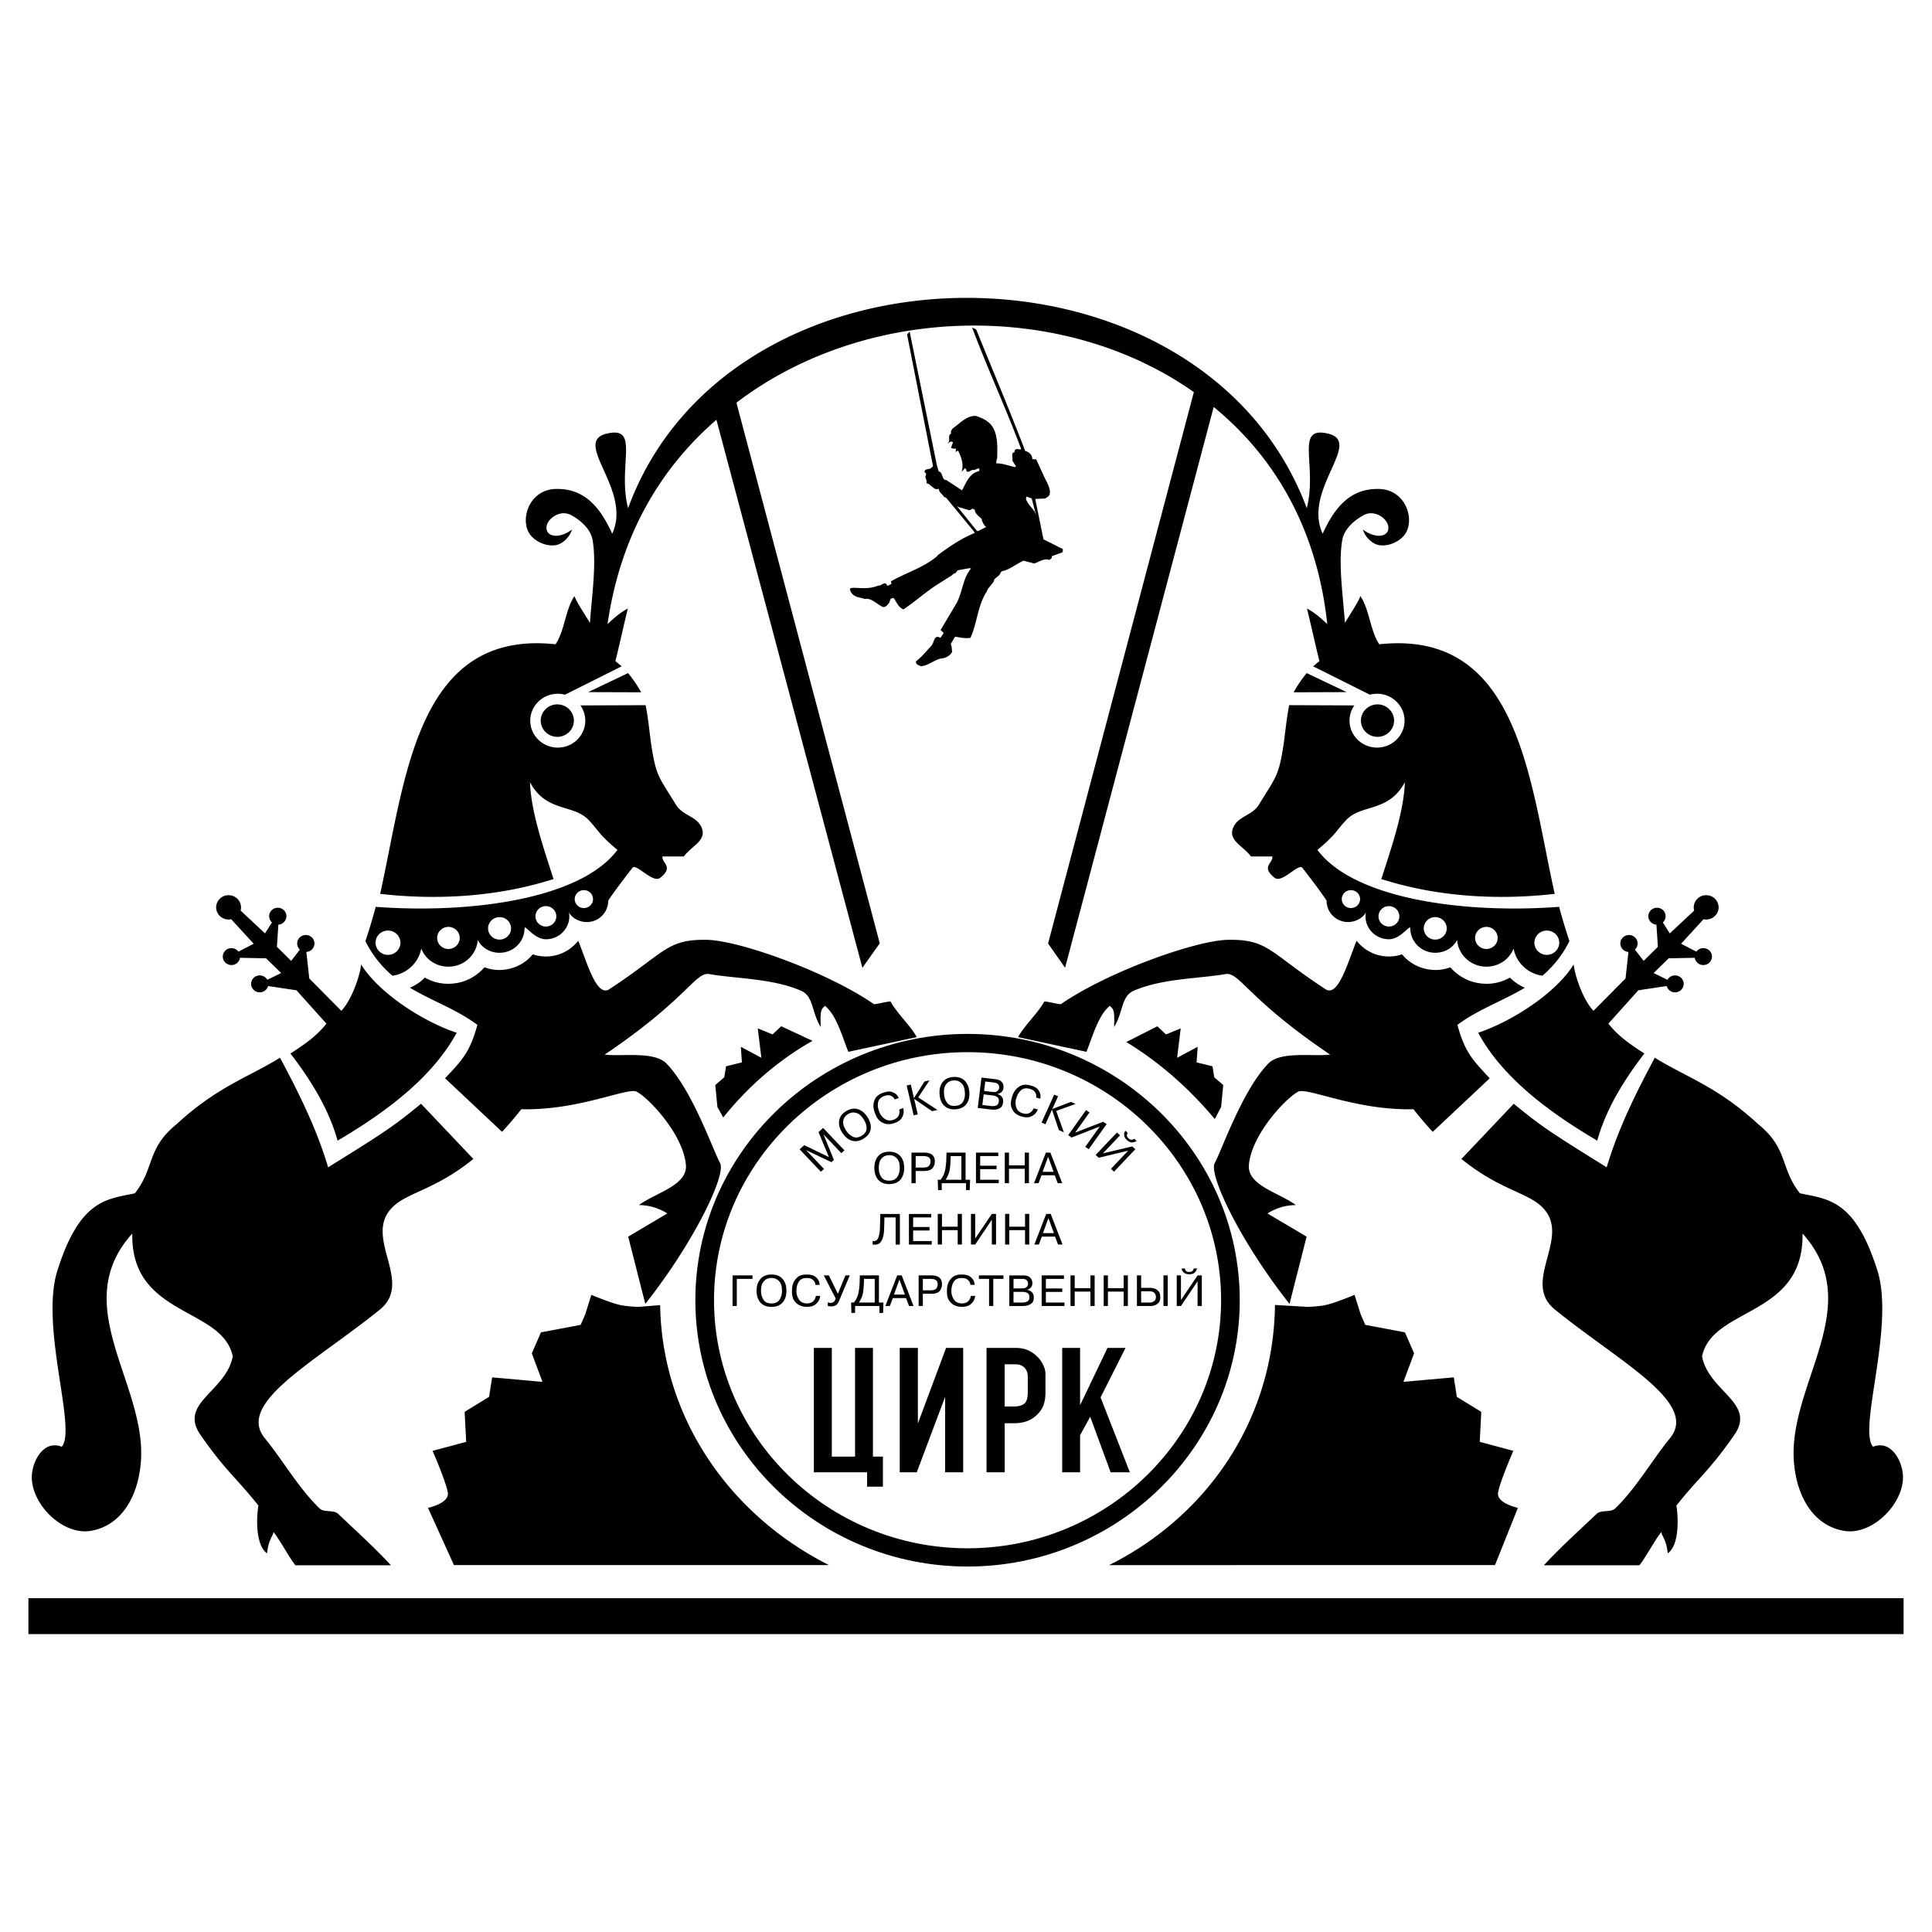 <svg xmlns="http://www.w3.org/2000/svg" width="2500" height="2500" viewBox="0 0 192.756 192.756"><g fill-rule="evenodd" clip-rule="evenodd"><path fill="#fff" d="M0 0h192.756v192.756H0V0z"/><path d="M134.782 88.81c.504 0 .914.401.914.894s-.41.894-.914.894c-.502 0-.913-.401-.913-.894s.411-.894.913-.894zm3.791 1.595c.573 0 1.04.458 1.04 1.018s-.467 1.018-1.04 1.018c-.572 0-1.04-.457-1.04-1.018s.468-1.018 1.04-1.018zm4.621 1.096c.631 0 1.146.504 1.146 1.122 0 .617-.516 1.121-1.146 1.121s-1.146-.504-1.146-1.121a1.137 1.137 0 0 1 1.146-1.122zm5.102.975c.62 0 1.126.495 1.126 1.102s-.506 1.102-1.126 1.102-1.126-.495-1.126-1.102.506-1.102 1.126-1.102zm6.031.365c.683 0 1.239.545 1.239 1.213s-.557 1.214-1.239 1.214c-.684 0-1.24-.545-1.24-1.214 0-.667.557-1.213 1.24-1.213zm10.773 12.686c-1.841 3.452-3.615 6.969-4.802 10.935-5.66-3.516-6.497-4.071-9.271-6.34l-5.219 5.507c3.689 2.989 6.36 3.293 7.902 4.66 3.353 2.97-2.063 7.539 1.419 10.362 6.471 5.245 14.385 9.3 11.485 12.84-1.789 2.185-3.385 5.007-5.463 7.001-.479.459-1.382.095-1.865.557-1.767 1.685-3.551 3.275-5.255 5.12h9.526c.497-.559 1.695-2.757 2.193-3.315.065.439.504.744.64 2.12 1.145-.783 1.077-3.505.864-4.762 2.274-2.864 3.292-3.467 5.775-7.047 2.222-3.203-2.529-4.296-3.216-7.834 1.015-4.958 10.195-3.922 10.023-12.264 6.463 7.176-1.434 14.988-.86 22.743.257 3.477 1.937 6.412 5.018 6.926 2.731.456 5.786-2.536 5.866-5.246.048-1.616-1.151-3.885-2.985-3.147-1.536-1.745 2.205-11.999.427-17.605-2.236-7.046-4.872-7.082-7.728-7.683-2.012-2.582-1.137-4.447-4.167-6.902-4.04-3.743-7.257-4.721-10.307-6.626zm-27.666-35.25c.911 0 1.654.728 1.654 1.619s-.743 1.619-1.654 1.619c-.912 0-1.655-.728-1.655-1.619s.742-1.619 1.655-1.619zm-8.365-1.207c.371-.67.813-1.326 1.304-1.914l3.985 1.897-5.289.017zm38.053 28.247c.475 0 .862.379.862.843a.856.856 0 0 1-.862.845.864.864 0 0 1-.834-.629l-2.832.426c-.949 1.054-2.037 2.271-2.985 3.325 1.011 1.298 2.331 2.169 3.589 2.98-2.277 2.959-3.9 5.797-4.703 8.696-5.26-3.092-9.592-6.538-11.881-10.765 3.432-1.147 7.793-3.997 9.529-6.811.165 1.398 1.072 3.709 1.98 4.621l3.195-3.227.291-2.648a.853.853 0 0 1-.81-.842c0-.464.388-.844.862-.844s.862.379.862.844c0 .24-.104.457-.269.611l.87 1.126 1.421-1.404-.146-2.213a.854.854 0 0 1-.805-.841c0-.465.388-.844.862-.844.476 0 .862.379.862.844a.836.836 0 0 1-.278.621l.691 1.095 2.438-2.279a1.167 1.167 0 0 1-.045-.32c0-.668.558-1.213 1.241-1.213s1.24.545 1.24 1.213-.558 1.213-1.24 1.213c-.091 0-.179-.009-.264-.027l-2.242 2.445 1.523.786a.867.867 0 0 1 .698-.349c.474 0 .861.379.861.844a.855.855 0 0 1-.861.843.857.857 0 0 1-.854-.724l-2.6.054-1.505 1.467 1.378.676a.88.88 0 0 1 .761-.438zm-31.773-3.46c-.861 2.091-1.817 5.675-3.105 4.834-5.632-3.682-5.686-4.991-9.736-4.924-3.158.053-11.912 3.139-16.674 6.424-.64-.07-.994-.21-1.634-.28-.711 1.258-1.922 2.305-2.632 3.562 2.274.489 4.549.979 6.824 1.467.552-1.305 1.152-3.656 2.333-4.581.466.378.467.661.43 2.104.91-1.468.705-3.056 1.93-3.601 2.831-1.259 6.654-1.225 9.171-1.677 1.412-.253 2.173 2.453 10.454 8.034-1.777.209-4.964-.369-6.188.909-2.597 2.711-4.598 8.574-5.333 9.92-.613 1.122 2.48 7.726 7.465 14.042l1.706-6.707c-.925-.559-2.978-1.76-3.902-2.318a5.35 5.35 0 0 1 2.833-.835c-1.706-1.258-4.895-1.962-4.687-4.042.304-3.049 3.67-6.603 4.901-7.267.893-.481 5.751 1.888 11.516 1.745.663.84 1.305 1.589 1.924 2.258l5.685-5.342c-1.79-1.92-2.456-2.592-3.226-5.33 2.096-1.563 4.56-2.398 6.734-3.707a4.556 4.556 0 0 1-1.49-1.009c-1.171.659-2.452.775-3.743.415-.896-.298-1.588-.748-2.208-1.447-1.683.651-3.699.097-4.813-1.291a4.084 4.084 0 0 1-4.535-1.356zm21.232.038a10.77 10.77 0 0 1-2.695 3.451c-1.42-.181-2.614-1.289-2.877-2.707-.426 1.075-1.469 1.805-2.713 1.805-1.543 0-2.812-1.178-2.921-2.662-.415.782-1.22 1.276-2.181 1.276-1.371 0-2.489-1.094-2.489-2.435 0-.457-.938 1.087-2.132 1.087-1.287 0-2.337-1.027-2.337-2.287 0-.138.012-.273.068-.413-.358.586-1.04.981-1.813.981a2.13 2.13 0 0 1-2.139-2.144c-.601-.906-1.727-2.39-2.42-3.27-.404-.462-2.027 1.596-2.772.994-1.388-1.121-.143-1.423-.214-2.122h-2.133c-.781-1.048-2.247-1.568-1.811-2.794.437-1.227 1.909-1.246 2.591-2.361 1.704-2.792 1.979-2.798 2.47-6.015.123-.809.303-2.681.56-3.924l6.504.025a2.625 2.625 0 0 0-.484 1.521c0 1.48 1.233 2.686 2.745 2.686s2.746-1.206 2.746-2.686-1.234-2.686-2.746-2.686c-.249 0-.49.033-.72.094l-5.657-2.831c.204-.166.412-.349.628-.52-.355-1.397-.89-3.847-1.245-5.244.653.321 1.345.906 2.029 1.552-1.022-9.544-5.274-16.708-11.333-21.662l-14.826 55.952-1.696-2.425 14.543-55.008c-13.059-9.212-32.667-8.82-45.638 1.054l14.301 53.937-1.733 2.442-14.564-54.677c-5.64 4.895-9.588 11.576-10.863 20.388.685-.646 1.376-1.231 2.029-1.552-.355 1.397-.889 3.846-1.245 5.244.215.171.424.354.627.52l-5.657 2.831a2.796 2.796 0 0 0-.719-.094c-1.512 0-2.746 1.206-2.746 2.686s1.233 2.686 2.746 2.686 2.745-1.206 2.745-2.686c0-.564-.179-1.088-.484-1.521l6.504-.025c.256 1.243.436 3.115.559 3.924.491 3.217.766 3.222 2.47 6.015.681 1.115 2.154 1.135 2.591 2.361.436 1.226-1.029 1.746-1.811 2.794H66.09c-.071.699 1.173 1-.213 2.122-.746.602-2.369-1.456-2.772-.994-.693.879-1.82 2.363-2.42 3.27a2.13 2.13 0 0 1-2.139 2.144c-.773 0-1.455-.395-1.813-.981.056.14.069.275.069.413 0 1.26-1.05 2.287-2.337 2.287-1.193 0-2.132-1.544-2.132-1.087 0 1.341-1.118 2.435-2.489 2.435-.961 0-1.766-.495-2.181-1.276-.108 1.484-1.378 2.662-2.921 2.662-1.245 0-2.288-.729-2.713-1.805-.262 1.418-1.457 2.526-2.877 2.707a10.795 10.795 0 0 1-2.695-3.451h120.124v-.001zm0 0a57.661 57.661 0 0 1-1.026-3.42c-9.636.719-20.503-.829-24.115-5.68 1.853-1.539 1.848-1.894 2.853-2.964 1.546-1.646 4.249-.75 5.87-3.79-.099 3.008-1.401 6.685-2.354 9.69-.054-.178 6.632 2.666 17.304 1.449-2.535-11.417-3.576-26.397-17.502-24.9-.924-1.397-.957-3.408-1.881-4.805-.291.734-1.013 1.766-1.547 2.674-.182-2.664-.677-5.875-.265-8.275.186-1.076 1.187-1.977 2.169-2.494 1.114-.588 2.498.44 2.432 1.351-.06.827-1.269 1.057-2.538.104.177.675.887 1.443 1.64 1.559.86.132 1.867-.288 2.432-.936 1.22-1.397.296-4.623-2.485-4.676-2.78-.054-4.37 1.731-5.604 4.468-2.027-4.364 4.025-9.122.582-9.976-3.443-.855-1.075 3.135-2.168 7.43-10.447-27.981-57.434-27.981-67.715 0-1.093-4.295 1.276-8.285-2.168-7.43-3.443.854 2.608 5.612.582 9.976-1.233-2.736-2.824-4.522-5.604-4.468-2.781.053-3.705 3.278-2.485 4.676.565.648 1.572 1.067 2.433.936.752-.115 1.463-.883 1.639-1.559-1.269.953-2.478.723-2.538-.104-.066-.91 1.317-1.939 2.432-1.351.981.518 1.982 1.418 2.168 2.494.413 2.4-.082 5.611-.265 8.275-.533-.908-1.255-1.939-1.547-2.674-.924 1.397-.956 3.408-1.88 4.805-13.926-1.498-14.967 13.482-17.502 24.9 10.672 1.217 17.357-1.627 17.304-1.449-.952-3.005-2.255-6.683-2.354-9.69 1.621 3.04 4.324 2.144 5.87 3.79 1.004 1.07 1 1.425 2.853 2.964-3.612 4.851-14.48 6.398-24.115 5.68a59.2 59.2 0 0 1-1.026 3.42h120.121zM58.254 88.81c-.504 0-.914.401-.914.894s.41.894.914.894c.503 0 .913-.401.913-.894s-.41-.894-.913-.894zm-3.791 1.595c-.573 0-1.04.458-1.04 1.018s.467 1.018 1.04 1.018 1.04-.457 1.04-1.018-.467-1.018-1.04-1.018zm-4.621 1.096c-.631 0-1.146.504-1.146 1.122 0 .617.515 1.121 1.146 1.121.63 0 1.146-.504 1.146-1.121 0-.618-.515-1.122-1.146-1.122zm-5.101.975c-.621 0-1.126.495-1.126 1.102s.505 1.102 1.126 1.102c.62 0 1.125-.495 1.125-1.102s-.506-1.102-1.125-1.102zm-6.031.365c-.683 0-1.24.545-1.24 1.213s.557 1.214 1.24 1.214 1.24-.545 1.24-1.214c0-.667-.557-1.213-1.24-1.213zm-10.773 12.686c1.84 3.452 3.615 6.969 4.801 10.935 5.66-3.516 6.498-4.071 9.271-6.34l5.218 5.507c-3.689 2.989-6.36 3.293-7.902 4.66-3.352 2.97 2.063 7.539-1.419 10.362-6.471 5.245-14.385 9.3-11.485 12.84 1.789 2.185 3.385 5.007 5.463 7.001.479.459 1.382.095 1.866.557 1.767 1.685 3.551 3.275 5.254 5.12h-9.525c-.498-.559-1.696-2.757-2.194-3.315-.065.439-.503.744-.639 2.12-1.145-.783-1.078-3.505-.864-4.762-2.275-2.864-3.292-3.467-5.776-7.047-2.222-3.203 2.529-4.296 3.216-7.834-1.015-4.958-10.195-3.922-10.024-12.264-6.463 7.176 1.433 14.988.86 22.743-.257 3.477-1.937 6.412-5.017 6.926-2.732.456-5.787-2.536-5.867-5.246-.047-1.616 1.152-3.885 2.986-3.147 1.536-1.745-2.206-11.999-.426-17.605 2.235-7.046 4.871-7.082 7.727-7.683 2.012-2.582 1.136-4.447 4.167-6.902 4.041-3.743 7.258-4.721 10.309-6.626zm27.666-35.25c-.912 0-1.655.728-1.655 1.619s.743 1.619 1.655 1.619 1.655-.728 1.655-1.619-.743-1.619-1.655-1.619zm8.364-1.207a12.26 12.26 0 0 0-1.304-1.914l-3.984 1.897 5.288.017zM25.915 97.317a.855.855 0 0 0-.863.843c0 .465.388.845.863.845a.86.86 0 0 0 .833-.629l2.833.426c.949 1.054 2.037 2.271 2.986 3.325-1.011 1.298-2.331 2.169-3.59 2.98 2.278 2.959 3.9 5.797 4.703 8.696 5.261-3.092 9.592-6.538 11.882-10.765-3.433-1.147-7.794-3.997-9.53-6.811-.165 1.398-1.072 3.709-1.98 4.621l-3.195-3.227-.292-2.648a.853.853 0 0 0 .81-.842c0-.464-.388-.844-.863-.844s-.862.379-.862.844c0 .24.103.457.269.611l-.87 1.126-1.421-1.404.145-2.213a.854.854 0 0 0 .805-.841c0-.465-.388-.844-.862-.844s-.862.379-.862.844c0 .245.108.466.279.621l-.692 1.095-2.438-2.279c.029-.102.044-.209.044-.32 0-.668-.557-1.213-1.241-1.213-.683 0-1.24.545-1.24 1.213s.557 1.213 1.24 1.213c.09 0 .179-.009.263-.027l2.242 2.445-1.523.786a.87.87 0 0 0-.698-.349.855.855 0 0 0-.862.844c0 .464.387.843.862.843a.859.859 0 0 0 .854-.724l2.601.054 1.505 1.467-1.378.676a.87.87 0 0 0-.757-.438zm31.773-3.46c.861 2.091 1.816 5.675 3.104 4.834 5.632-3.682 5.686-4.991 9.737-4.924 3.158.053 11.912 3.139 16.673 6.424.64-.07.994-.21 1.634-.28.711 1.258 1.921 2.305 2.632 3.562l-6.825 1.467c-.552-1.305-1.152-3.656-2.333-4.581-.466.378-.467.661-.429 2.104-.911-1.468-.705-3.056-1.93-3.601-2.831-1.259-6.654-1.225-9.171-1.677-1.412-.253-2.173 2.453-10.455 8.034 1.777.209 4.964-.369 6.188.909 2.596 2.711 4.598 8.574 5.333 9.92.613 1.122-2.48 7.726-7.465 14.042l-1.706-6.707c.924-.559 2.978-1.76 3.902-2.318a5.35 5.35 0 0 0-2.833-.835c1.706-1.258 4.895-1.962 4.687-4.042-.304-3.049-3.67-6.603-4.901-7.267-.892-.481-5.751 1.888-11.516 1.745a37.846 37.846 0 0 1-1.924 2.258l-5.684-5.342c1.79-1.92 2.456-2.592 3.225-5.33-2.096-1.563-4.56-2.398-6.734-3.707a4.556 4.556 0 0 0 1.49-1.009c1.171.659 2.452.775 3.744.415a4.87 4.87 0 0 0 2.208-1.447c1.683.651 3.699.097 4.813-1.291a4.086 4.086 0 0 0 4.536-1.356zM2.835 159.454h187.086v3.584H2.835v-3.584z"/><path d="M96.533 103.153c14.957 0 27.157 11.936 27.157 26.57s-12.2 26.57-27.157 26.57c-14.958 0-27.157-11.937-27.157-26.57 0-14.634 12.2-26.57 27.157-26.57zm0 1.821c13.933 0 25.296 11.118 25.296 24.75 0 13.631-11.363 24.749-25.296 24.749s-25.296-11.118-25.296-24.749c0-13.632 11.364-24.75 25.296-24.75z"/><path d="M88.722 118.139c-.482-.003-.851-.148-1.105-.438-.255-.289-.383-.682-.383-1.178 0-.491.13-.884.389-1.177.259-.294.625-.44 1.099-.44.477 0 .844.146 1.102.44.258.293.387.686.387 1.177 0 .496-.128.889-.385 1.178-.256.29-.625.435-1.104.435v.003zm0-.346c.356 0 .619-.118.789-.355s.254-.542.254-.915c0-.4-.074-.691-.221-.872a1.014 1.014 0 0 0-.49-.354 1.25 1.25 0 0 0-.332-.045c-.053 0-.122.006-.208.019a.964.964 0 0 0-.267.084c-.144.066-.273.188-.392.364-.117.177-.176.445-.176.805a1.982 1.982 0 0 0 .008.217c.025.263.113.505.263.724.151.219.407.328.772.328zM92.208 114.996c.35 0 .614.072.792.218.178.146.267.365.267.658 0 .258-.076.482-.228.673s-.441.286-.87.286h-.812v1.217h-.42v-3.052h1.271zm-.85 1.489h.766c.28 0 .469-.059.567-.175a.65.65 0 0 0 .147-.431c0-.202-.064-.343-.193-.421s-.303-.117-.521-.117h-.766v1.144zM96.787 117.703l-.038 1.036h-.366v-.691h-2.426v.691h-.366l-.034-1.036h.282c.232-.294.384-.614.454-.961s.111-.72.122-1.117l.017-.629h1.905v2.707h.45zm-1.938-2.361l-.013.378v.037a.14.14 0 0 1-.004.037 8.55 8.55 0 0 1-.067.833c-.04.314-.159.636-.357.965l-.034.054a.817.817 0 0 1-.038.058h1.581v-2.361h-1.068v-.001zM99.428 116.3v.346h-1.636v1.057h1.854v.345h-2.274v-3.052h2.224v.346h-1.804v.958h1.636zM100.668 118.048h-.42v-3.052h.42v1.271h1.568v-1.271h.421v3.052h-.421v-1.436h-1.568v1.436zM103.616 118.048h-.45l1.182-3.052h.45l1.181 3.052h-.449l-.299-.789h-1.32l-.295.789zm1.501-1.135l-.547-1.502-.547 1.502h1.094zM80.427 114.747l-.007.006.087.079 1.703 1.794-.309.279-2.123-2.236.459-.417 2.463 1.191-1.034-2.491.459-.417 2.124 2.236-.309.281-1.702-1.793-.071-.093-.009.008 1.041 2.553-.247.224-2.525-1.204zM86.164 113.604c-.41.247-.802.313-1.175.199-.373-.113-.694-.381-.961-.802-.265-.417-.367-.816-.305-1.2.062-.383.293-.697.695-.941.404-.246.795-.312 1.173-.196.377.116.699.383.963.799.268.421.372.821.31 1.199-.062.378-.296.69-.703.938l.003.004zm-.186-.292c.303-.184.461-.421.477-.71.016-.288-.077-.592-.278-.908-.216-.34-.436-.549-.658-.626a1.037 1.037 0 0 0-.607-.047.943.943 0 0 0-.164.059c-.052.023-.1.049-.144.074-.045.027-.1.068-.166.124a.918.918 0 0 0-.182.209.953.953 0 0 0-.135.511c-.004.212.09.47.284.774a2.408 2.408 0 0 0 .125.181c.163.21.368.37.614.479.247.108.524.068.834-.12zM90.114 110.551c.017.059.029.127.039.205a1.195 1.195 0 0 1-.202.809c-.123.192-.351.35-.684.474a3.612 3.612 0 0 1-.268.079 1.394 1.394 0 0 1-1.119-.208c-.225-.145-.414-.413-.567-.806a5.47 5.47 0 0 1-.1-.302 1.747 1.747 0 0 1-.071-.506c0-.229.063-.461.187-.697.124-.236.375-.425.751-.564.359-.135.65-.168.873-.1.224.067.396.171.52.311.042.049.08.098.112.149.032.051.06.1.084.146l-.4.15a.79.79 0 0 0-.12-.181.782.782 0 0 0-.358-.214c-.154-.049-.349-.028-.584.06-.341.127-.541.334-.599.621-.06.285-.021.604.116.955.114.292.298.526.554.703.254.176.548.202.881.078.256-.096.426-.242.509-.437a.834.834 0 0 0 .041-.575l.405-.15zM92.237 107.9l.501-.112-1.125 1.7 1.916 1.255-.538.119-1.789-1.231.363 1.552-.41.091-.696-2.975.41-.092.317 1.355 1.051-1.662zM95.338 110.677c-.481.029-.859-.092-1.134-.363s-.429-.655-.464-1.15c-.034-.489.068-.89.306-1.199.238-.311.594-.481 1.066-.513.475-.032.853.09 1.13.365.277.276.434.658.468 1.147.034.496-.065.896-.302 1.202-.235.306-.593.475-1.071.507v.004h.001zm-.024-.345c.355-.024.609-.159.762-.408.153-.247.216-.558.19-.93-.028-.399-.121-.685-.281-.855a1.024 1.024 0 0 0-.513-.32 1.015 1.015 0 0 0-.172-.023 1.465 1.465 0 0 0-.163.001 1.576 1.576 0 0 0-.206.032.927.927 0 0 0-.261.102.97.97 0 0 0-.365.39c-.105.185-.146.456-.12.814.002.035.006.071.01.108l.014.108c.044.261.147.495.313.705.165.209.429.3.792.276zM99.284 107.669c.299.035.505.115.621.237a.713.713 0 0 1 .216.521 1.46 1.46 0 0 1-.01.123.61.61 0 0 1-.213.42.71.71 0 0 1-.385.168l-.001.013.049.015a.853.853 0 0 1 .405.288c.103.129.14.304.112.527-.033.272-.132.458-.293.558a1.1 1.1 0 0 1-.517.167c-.074.008-.146.01-.217.005a2.452 2.452 0 0 1-.192-.017l-1.311-.154.375-3.03 1.361.159zm-1.274 2.575l.859.102.036.004a1.02 1.02 0 0 0 .491-.054c.142-.052.226-.186.253-.4.022-.186-.02-.326-.128-.421-.108-.097-.282-.158-.521-.187l-.859-.102-.131 1.058zm.173-1.4l.834.099c.221.026.378.001.474-.074a.48.48 0 0 0 .191-.328.636.636 0 0 0 .006-.092.42.42 0 0 0-.161-.317c-.075-.066-.202-.109-.38-.131l-.847-.1-.117.943zM103.545 110.687a1.328 1.328 0 0 1-.237.393c-.119.14-.286.251-.501.336-.214.085-.493.082-.838-.008-.044-.012-.132-.041-.265-.09s-.266-.129-.398-.24c-.161-.132-.289-.322-.385-.568s-.088-.571.022-.978c.015-.053.047-.154.1-.302.052-.148.134-.299.245-.451.137-.186.326-.339.568-.459.241-.12.557-.13.947-.028.371.097.626.237.768.42.14.183.218.365.235.549a1.288 1.288 0 0 1-.018.353l-.415-.107a.692.692 0 0 0-.151-.594c-.097-.127-.267-.222-.51-.286-.353-.092-.638-.038-.857.16-.22.199-.379.479-.478.843-.082.302-.072.597.029.887.102.288.323.478.668.567.266.069.49.048.674-.063a.846.846 0 0 0 .377-.442l.42.108zM106.848 109.934l.469.204-1.941.701.766 2.127-.504-.218-.679-2.036-.658 1.456-.385-.167 1.265-2.791.383.167-.575 1.271 1.859-.714zM110.063 111.917l.345.236-1.785 2.503-.345-.235 1.446-2.027-2.808 1.097-.345-.235 1.785-2.503.345.234-1.435 2.015 2.797-1.085zM112.963 114.379l.308.28-2.123 2.236-.309-.28 1.721-1.812-2.938.705-.309-.279 2.124-2.236.308.279-1.708 1.8 2.926-.693zm-.447-1.35c-.068.101-.097.192-.085.28.012.087.066.175.165.264.095.087.183.132.266.136a.441.441 0 0 0 .214-.041l.044-.028c.013-.01.024-.021.034-.03l.243.221-.027.018-.028.017a.781.781 0 0 1-.405.114c-.157.003-.323-.075-.5-.236-.146-.132-.232-.26-.26-.382s-.029-.23-.005-.324a.518.518 0 0 1 .047-.128 1.13 1.13 0 0 1 .058-.097l.239.216zM87.059 123.81l.061.008a.345.345 0 0 0 .057.005c.238-.003.396-.134.475-.394a3.45 3.45 0 0 0 .139-.854c0-.024 0-.049.002-.074l.002-.073.029-1.312h1.955v3.053h-.42v-2.707H88.24l-.029 1.053c-.003.091-.007.19-.013.301a2.695 2.695 0 0 1-.038.337c-.04.258-.124.494-.252.708s-.349.32-.66.32a.959.959 0 0 1-.09-.004l-.099-.008v-.359zM92.74 122.419v.346h-1.636v1.057h1.854v.346h-2.274v-3.053h2.224v.346h-1.804v.958h1.636zM93.98 124.168h-.42v-3.053h.42v1.272h1.569v-1.272h.42v3.053h-.42v-1.437H93.98v1.437zM98.954 121.115h.421v3.053h-.421v-2.473l-1.66 2.473h-.421v-3.053h.421v2.456l1.66-2.456zM100.7 124.168h-.421v-3.053h.421v1.272h1.569v-1.272h.419v3.053h-.419v-1.437H100.7v1.437zM103.647 124.168h-.45l1.182-3.053h.45l1.182 3.053h-.45l-.299-.79h-1.32l-.295.79zm1.501-1.136l-.547-1.502-.546 1.502h1.093zM73.509 130.3h-.421v-3.053h1.989v.346h-1.568v2.707zM76.974 130.391c-.482-.003-.851-.149-1.106-.438-.255-.289-.383-.682-.383-1.179 0-.491.13-.883.389-1.177.259-.293.625-.439 1.1-.439.476 0 .843.146 1.102.439.258.294.387.686.387 1.177 0 .497-.128.89-.385 1.179-.257.289-.625.434-1.104.434v.004zm0-.346c.355 0 .618-.119.788-.356.169-.236.254-.542.254-.915 0-.4-.074-.69-.221-.872a1.027 1.027 0 0 0-.49-.354c-.056-.017-.113-.028-.17-.035a1.327 1.327 0 0 0-.37.008.968.968 0 0 0-.267.085c-.143.065-.273.187-.391.364s-.177.444-.177.804l.002.109c.001.037.004.073.006.108.025.264.113.505.263.725.151.219.408.329.773.329zM81.83 129.288a1.222 1.222 0 0 1-.126.439c-.079.165-.21.315-.396.451s-.456.203-.812.203c-.045 0-.138-.007-.279-.021s-.291-.058-.448-.132a1.374 1.374 0 0 1-.521-.452c-.157-.214-.236-.53-.236-.95 0-.055.006-.16.017-.316.011-.157.05-.322.118-.498.084-.214.227-.409.429-.586.202-.178.505-.266.908-.266.384 0 .668.07.852.212.184.141.308.298.372.471.022.061.039.12.05.179.011.06.02.115.025.167h-.429a.719.719 0 0 0-.046-.21.757.757 0 0 0-.257-.325c-.126-.099-.315-.147-.567-.147-.364 0-.626.123-.786.37s-.24.558-.24.934c0 .312.087.596.261.85s.439.38.794.38c.275 0 .486-.076.635-.229a.848.848 0 0 0 .249-.522h.433v-.002zM84.345 127.247h.437l-1.055 2.51c-.112.269-.236.434-.372.493a1.01 1.01 0 0 1-.418.091 1.421 1.421 0 0 1-.256-.025c-.017-.003-.032-.007-.046-.011s-.029-.006-.046-.006v-.357c.028.008.058.016.088.022l.093.019.059.006.055.002h.029a.494.494 0 0 0 .256-.093c.082-.056.15-.175.206-.355l-1.186-2.296h.509l.896 1.835.751-1.835zM88.142 129.954l-.038 1.037h-.366v-.691h-2.426v.691h-.366l-.034-1.037h.282c.232-.293.384-.613.454-.961.07-.347.11-.719.122-1.116l.017-.63h1.904v2.707h.451zm-1.939-2.361l-.013.379v.037a.145.145 0 0 1-.004.037 8.532 8.532 0 0 1-.067.832 2.452 2.452 0 0 1-.357.965l-.034.054c-.011.02-.024.038-.038.058h1.581v-2.361h-1.068v-.001zM88.781 130.3h-.45l1.182-3.053h.45l1.182 3.053h-.45l-.298-.79h-1.32l-.296.79zm1.501-1.136l-.547-1.501-.547 1.501h1.094zM92.923 127.247c.351 0 .614.073.792.219.178.145.267.364.267.658 0 .258-.076.481-.228.672-.151.191-.441.286-.87.286h-.812v1.218h-.42v-3.053h1.271zm-.85 1.489h.766c.28 0 .469-.058.567-.175a.645.645 0 0 0 .147-.43c0-.203-.064-.344-.193-.422-.129-.078-.303-.117-.521-.117h-.766v1.144zM97.292 129.288a1.228 1.228 0 0 1-.127.439c-.078.165-.21.315-.395.451-.186.136-.456.203-.812.203-.045 0-.138-.007-.28-.021s-.291-.058-.448-.132a1.374 1.374 0 0 1-.521-.452c-.157-.214-.235-.53-.235-.95 0-.055.006-.16.017-.316.011-.157.051-.322.118-.498.084-.214.227-.409.429-.586.202-.178.504-.266.908-.266.384 0 .668.07.852.212.184.141.308.298.372.471.022.061.039.12.05.179.012.06.02.115.025.167h-.429a.719.719 0 0 0-.046-.21c-.045-.118-.131-.227-.257-.325s-.315-.147-.567-.147c-.364 0-.627.123-.786.37-.16.247-.24.558-.24.934 0 .312.086.596.26.85s.439.38.795.38c.274 0 .486-.076.635-.229a.847.847 0 0 0 .248-.522h.434v-.002zM97.666 127.593v-.346h2.447v.346H99.1v2.707h-.42v-2.707h-1.014zM102.068 127.247c.3 0 .515.055.646.163a.715.715 0 0 1 .277.491c.004.044.007.085.007.123a.61.61 0 0 1-.16.442.714.714 0 0 1-.361.212v.013l.05.008a.833.833 0 0 1 .438.24c.118.115.177.285.177.51 0 .274-.074.471-.223.588a1.108 1.108 0 0 1-.492.227 1.27 1.27 0 0 1-.214.031c-.07.004-.135.006-.193.006h-1.32v-3.053h1.368v-.001zm-.95 2.707H102.06c.159-.006.307-.043.44-.111.135-.068.202-.211.202-.428 0-.187-.06-.32-.179-.402-.119-.083-.299-.124-.54-.124h-.866v1.065h.001zm0-1.411h.841c.222 0 .375-.043.461-.13a.476.476 0 0 0 .15-.316v-.03c0-.028-.003-.059-.007-.093s-.015-.07-.031-.109a.445.445 0 0 0-.166-.188c-.083-.056-.214-.084-.394-.084h-.854v.95zM105.983 128.552v.345h-1.635v1.057h1.854v.346h-2.275v-3.053h2.224v.346h-1.803v.959h1.635zM107.224 130.3h-.42v-3.053h.42v1.272h1.568v-1.272h.421v3.053h-.421v-1.436h-1.568v1.436zM110.537 130.3h-.42v-3.053h.42v1.272h1.568v-1.272h.421v3.053h-.421v-1.436h-1.568v1.436zM113.851 128.489h.9c.027 0 .09.005.187.013.097.009.201.036.313.082.129.053.247.142.354.268s.159.312.159.556c0 .285-.073.491-.221.619a1.05 1.05 0 0 1-.64.267 2.045 2.045 0 0 1-.151.006h-1.32v-3.053h.42v1.242h-.001zm0 1.465h.842a.851.851 0 0 0 .176-.017.656.656 0 0 0 .315-.156c.096-.082.144-.211.144-.387a.58.58 0 0 0-.149-.393c-.1-.111-.278-.167-.536-.167h-.791v1.12h-.001zm2.649-2.707v3.053h-.421v-3.053h.421zM119.485 127.247h.42v3.053h-.42v-2.473l-1.661 2.473h-.42v-3.053h.42v2.456l1.661-2.456zm-1.265-.69a.41.41 0 0 0 .133.261c.068.057.17.084.305.084.129 0 .225-.025.288-.078a.41.41 0 0 0 .128-.172.307.307 0 0 0 .017-.095h.332l-.008.03-.009.031a.74.74 0 0 1-.219.354c-.111.107-.289.16-.529.16-.199 0-.352-.035-.457-.106a.724.724 0 0 1-.229-.234.562.562 0 0 1-.055-.126.78.78 0 0 1-.025-.108h.328v-.001zM88.089 148.326h-1.578v-1.435H81.2v-12.408h1.79v10.845h2.32v-10.845h1.784v10.845h.995v2.998zM96.097 146.891h-1.8v-7.531l-2.832 7.531h-1.698v-12.408h1.809v7.538l2.813-7.538h1.708v12.408zM104.306 138.926c0 .49-.066.915-.2 1.271a2.455 2.455 0 0 1-.637.945c-.558.567-1.318.853-2.284.853h-.947v4.896h-1.81v-12.407h2.972c.799 0 1.483.279 2.051.838.123.108.234.227.326.354s.189.288.288.48c.161.31.241.632.241.973v1.797zm-1.766 0v-1.617c0-.345-.11-.63-.329-.856-.219-.223-.511-.334-.868-.334h-1.105v4.206h.947c.487 0 .852-.118 1.086-.354.181-.208.269-.555.269-1.045zM112.726 146.891l-1.917-.003-2.038-5.537-1.01 1.835v3.705h-1.784v-12.408h1.784v5.714l2.731-5.714h1.8l-2.488 4.936 2.922 7.472zM82.707 156.15l-37.416-.001-2.589-5.711s2.133-.449 1.979-1.496c-.152-1.048-1.522-4.19-1.522-4.19l3.351-.898-.153-2.993 2.437-1.496.305-1.946 5.025.45-1.066-2.844.914-2.096 3.96-.748.457-1.048.609-1.946s2.133.898 3.046 1.049c.914.149 1.675.149 1.675.149l2.143-.172c.187 11.403 7.086 21.021 16.845 25.937zm27.95.001c9.798-4.901 16.411-14.489 16.548-25.955l3.218.188s.762 0 1.676-.149c.914-.15 3.046-1.049 3.046-1.049l.609 1.946.456 1.048 3.96.748.914 2.096-1.065 2.844 5.025-.45.305 1.946 2.437 1.496-.152 2.993 3.351.898s-1.371 3.143-1.523 4.19c-.152 1.047 1.979 1.496 1.979 1.496l-2.284 5.711-38.5.003zm1.717-52.188c3.38 2.065 6.319 4.688 8.828 7.688l.627-1.205.215-2.19-.898-.777-.18-1.095-1.582-.389.108-1.555-2.05 1.095.359-2.933-1.474.602-.862-.812-3.091 1.571zm-40.217 7.529c2.505-3.13 5.531-5.74 8.91-7.646l-3.127-1.454-.863.812-1.474-.602.359 2.933-2.049-1.095.108 1.555-1.582.389-.18 1.095-.898.777.216 2.19.58 1.046zM104.108 53.824l-.822-4.044.996-.046.294-.196.12-.131c.221-.622-.301-1.328-.581-1.982l-.729-1.59-.388-.026c-.021-.524-.455-.759-.723-.818v-.02c-1.498-3.945-3.257-8.081-4.875-12.092l-.415-.205c1.545 4.118 3.311 7.9 4.876 12.068l-.027.111c-.261-.052-.648-.144-.615.275-.414.013-.113.589-.221.818l.361.569-.054.092c-.77-.151-1.104-.354-1.919-.386l.06-.412.047-.112c0-.831.127-2.231-.501-3.16-.396-.569-1.01-.837-1.612-1.034-.869-.065-1.511.635-2.227 1.171l-.1.072c-.127.17-.234.314-.154.498-.428.268 0 .713-.361.988l.134-.006c-.201.039.288-.334.401-.072l-.194.543.127.02c.134.079.368.072.368-.02l-.02.373c.134.013.121-.112.234-.099.435.838.548 1.531.341 2.12l.361-.386c.134.079.134.333.174.353l.181.007.314-.164.301-.026.368-.15.087.039-.027.242c-.977.209-1.297 1.158-1.705 1.917l-1.605-1.047c-.395.091-.321-.838-.729-.838l-.188-.661-2.708-13.303-.254.308 2.588 13.133-.241.223c-.221.104-.515.013-.608.301l-.007.079c.361.125.013.418.113.543l.107.327c.006.091-.081.301.174.274l.582.465c.16.092.214.098.421.039l.054.098c.053.321.334.413.501.713l.214.085 2.729 3.311.127.203c-1.324.523-2.548 1.368-3.712 2.231l-.033.072c-1.345 1.158-3.157 1.675-4.622 2.525.02.125.047.242.067.249-.201.085-.294.17-.428.203-.208-.602-.589.059-.917-.033-1.264.569-2.809-.046-2.809.399l.014.032c.228.792 1.03.727 1.484.91.676-.125 1.17.524 1.772.785.261.112.528-.261.655-.432.054-.085.067-.282.154-.393.147-.02.221-.059.261-.078.301.366.468.949.996 1.152 1.164-.766 2.361-1.865 3.605-2.618l1.217-.772.194-.177c.181.02.254-.183.388-.275l-.06-.046 1.284-.229.113.046c-.849 1.001-.822 2.362-1.471 3.5l-1.565 2.638c.127.072.188.196.308.274.021-.013-.207.354-.327.498-.669-.386-.602.53-.917.818-.468.478-.963 1.125-1.511 1.518-.094.288.348.458.501.491.575 0 1.297-.589 1.946-.759.375 0 .93-.229 1.15-.661-.026-.281-.026-.569-.14-.785l.441-.74c.428.072.997.209 1.525.118.629-1.283.735-3.239 1.592-4.555l.16-.333.596-.739c-.067-.327.555-.465.662-.871l.12-.144c.742-.124 1.344-.674 2.167-1.053l1.057.275c.495-.125.97-.543 1.505-.354.101-.065.367-.189.24-.36l.977-.353.141-.079v-.294l-1.906-.956h-.019v.003z"/><path d="M102.65 50.323c-.188-.282-.375-.524-.234-.779l.515.189c.147.576.241.943.441 1.636l-.167-.366-.555-.68zM97.929 51.763c-.241-.249-.729-.569-.662-.91l-.228-.105-.308.164-1.03-.301-.22-.111 1.926 2.395.14.104.836-.418c-.254-.217-.381-.511-.454-.818z" fill="#fff"/></g></svg>